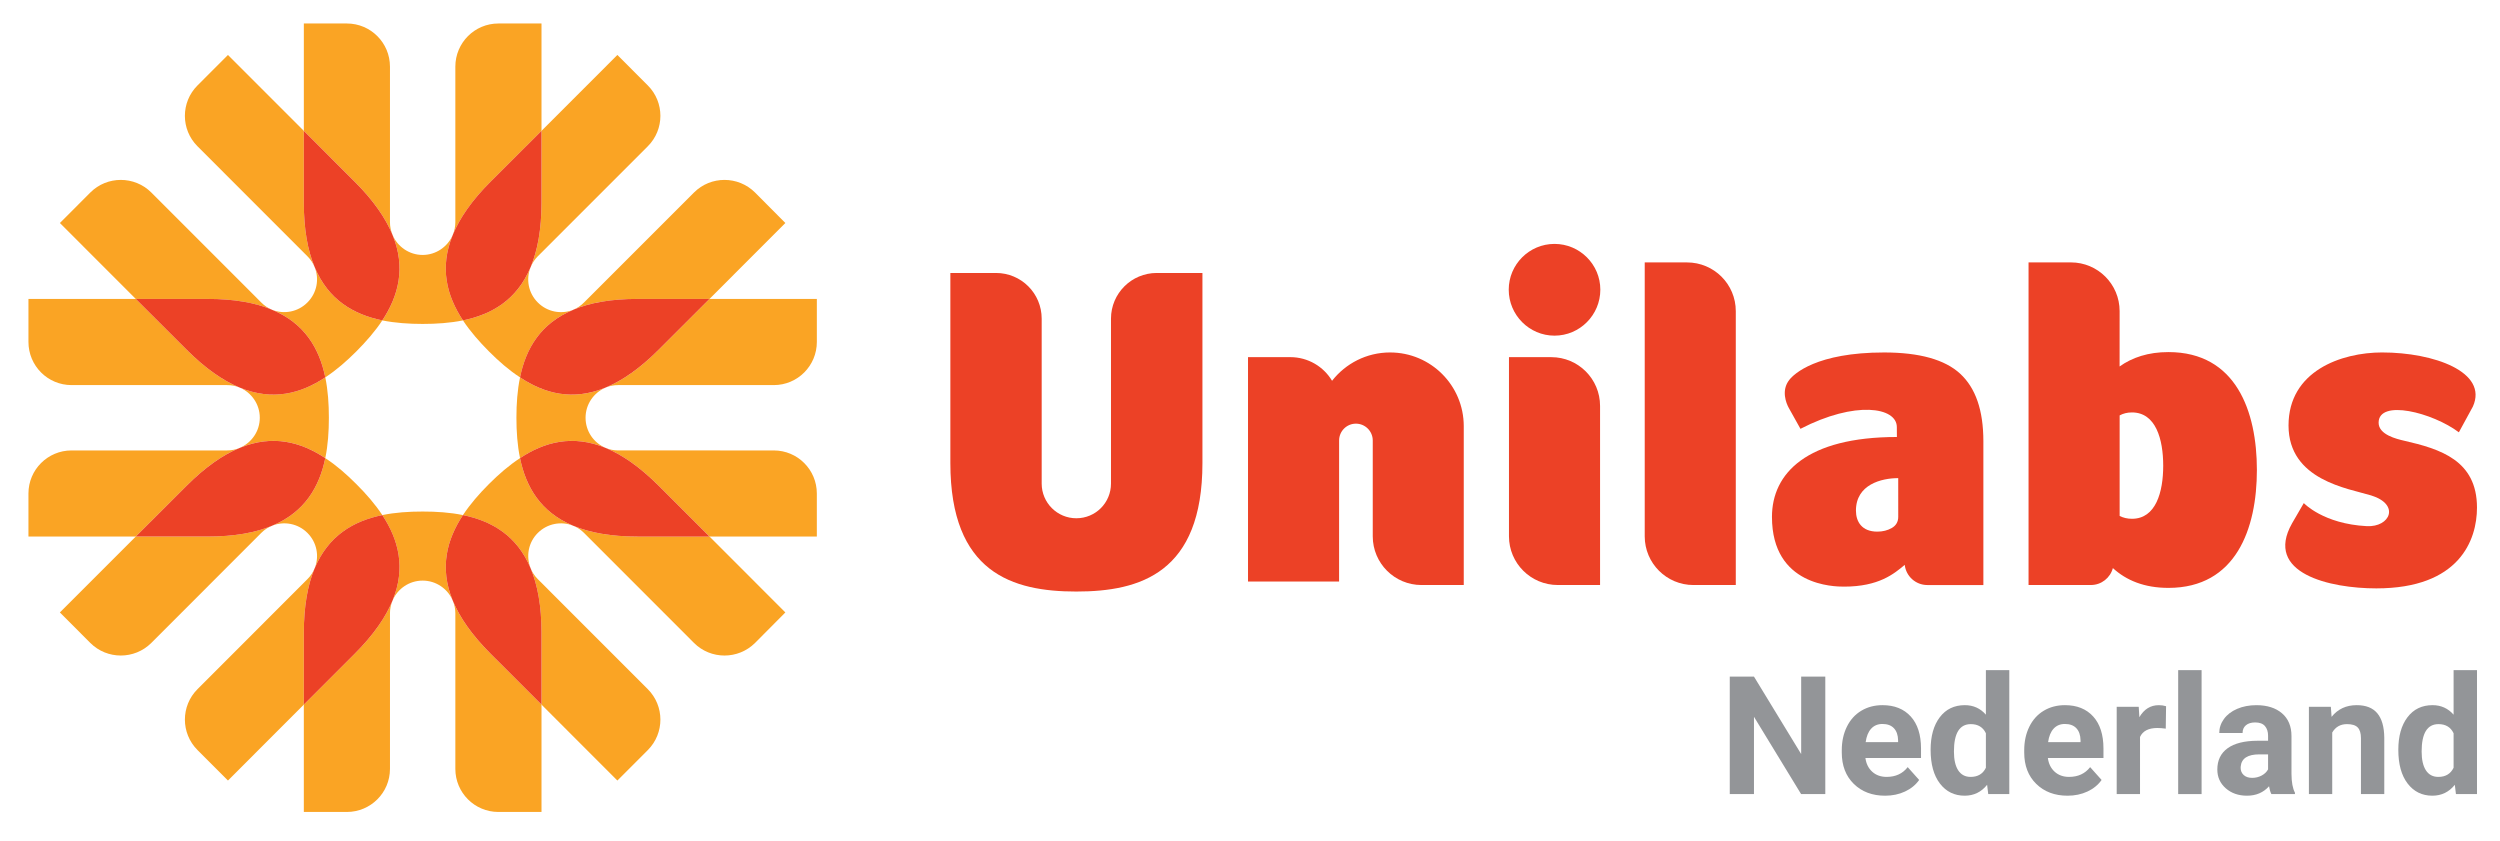 <svg enable-background="new 0 0 229.002 77" viewBox="0 0 229.002 77" xmlns="http://www.w3.org/2000/svg"><g fill="#faa424"><path d="m49.602 11.987v-9.835h-3.948c-2.177 0-3.944 1.767-3.944 3.953v14.245c0 .416-.084.788-.225 1.147.624-1.514 1.725-3.13 3.46-4.861 1.682-1.684 3.249-3.249 4.657-4.648"/><path d="m35.948 21.495c-.146-.359-.227-.731-.227-1.145v-14.247c0-2.184-1.768-3.951-3.947-3.951h-3.942v9.836c1.405 1.399 2.971 2.964 4.652 4.647 1.734 1.73 2.839 3.348 3.464 4.861"/><path d="m35.021 29.349c1.181.238 2.436.323 3.694.323 1.26 0 2.512-.085 3.692-.323-1.485-2.256-2.163-4.83-.941-7.807-.461 1.054-1.52 1.811-2.751 1.811-1.235 0-2.291-.757-2.752-1.814 1.222 2.981.545 5.553-.942 7.811"/><path d="m28.831 24.486c-.008-.015-.013-.027-.017-.041.003.015.009.027.017.041"/><path d="m48.618 24.441c-.006.015-.012.03-.021.045.009-.015.016-.03.021-.045"/><path d="m29.797 34.566c1.011-.66 1.952-1.486 2.844-2.377.891-.896 1.716-1.837 2.38-2.841-2.648-.548-4.941-1.883-6.19-4.862.429 1.081.204 2.347-.67 3.219-.867.877-2.143 1.099-3.218.681 2.972 1.239 4.309 3.539 4.854 6.179"/><path d="m24.897 28.365c-.35-.146-.68-.368-.967-.657l-10.07-10.074c-1.543-1.539-4.047-1.539-5.585 0l-2.789 2.794s2.748 2.755 6.951 6.954h6.587c2.442 0 4.369.35 5.874.984"/><path d="m35.948 21.495c.003.015.01.03.015.043-.001-.013-.011-.029-.015-.043"/><path d="m21.986 35.512c-.015-.008-.03-.015-.041-.018.011.003.027.01.041.018"/><path d="m27.831 11.987c-4.202-4.201-6.951-6.952-6.951-6.952l-2.788 2.791c-1.541 1.538-1.541 4.037 0 5.575l10.071 10.076c.289.287.505.624.652.967-.628-1.501-.984-3.432-.984-5.876v-6.581"/></g><path d="m35.021 29.349c1.486-2.258 2.164-4.83.942-7.81-.004-.013-.011-.028-.015-.043-.625-1.513-1.731-3.131-3.465-4.86-1.681-1.684-3.247-3.249-4.652-4.648v6.58c0 2.443.355 4.375.984 5.877.002.016.009.028.017.042 1.248 2.98 3.541 4.313 6.189 4.862" fill="#ec4126"/><path d="m29.797 41.965c.244-1.19.328-2.439.328-3.701 0-1.258-.084-2.508-.328-3.699-2.253 1.497-4.825 2.171-7.811.946 1.064.466 1.811 1.523 1.811 2.752 0 1.236-.747 2.287-1.811 2.752 2.986-1.222 5.558-.547 7.811.948" fill="#faa424"/><path d="m12.436 27.381h-9.83v3.936c0 2.193 1.767 3.958 3.948 3.958h14.245c.407 0 .793.073 1.145.22-1.508-.622-3.126-1.734-4.852-3.465-1.686-1.681-3.252-3.247-4.657-4.649" fill="#faa424"/><path d="m24.941 48.148c-.015.008-.029.012-.04.018.011-.005.026-.008.04-.018" fill="#faa424"/><path d="m24.897 28.365c.015.006.03.015.045.022-.015-.008-.03-.017-.045-.022" fill="#faa424"/><path d="m21.942 41.035c-.35.146-.736.225-1.141.225h-14.247c-2.181 0-3.948 1.766-3.948 3.947v3.941h9.83c1.405-1.402 2.97-2.97 4.656-4.652 1.728-1.73 3.343-2.84 4.851-3.461" fill="#faa424"/><path d="m29.797 34.566c-.545-2.64-1.882-4.94-4.854-6.179-.017-.008-.031-.016-.047-.022-1.503-.633-3.431-.984-5.874-.984h-6.587c1.405 1.402 2.971 2.967 4.657 4.649 1.727 1.731 3.345 2.843 4.851 3.465.015.003.028.009.042.018 2.987 1.225 5.559.549 7.812-.946" fill="#ec4126"/><path d="m28.81 52.088c-.143.347-.359.675-.647.959l-10.069 10.078c-1.543 1.54-1.543 4.041 0 5.583l2.787 2.79s2.748-2.749 6.95-6.956v-6.585c-0-2.442.358-4.367.979-5.87" fill="#faa424"/><path d="m12.436 49.149c-4.202 4.202-6.951 6.951-6.951 6.951l2.788 2.794c1.54 1.538 4.043 1.538 5.586 0l10.072-10.078c.287-.287.617-.506.968-.651-1.507.628-3.431.984-5.877.984h-6.587" fill="#faa424"/><path d="m35.963 54.995c-.004.013-.012.027-.015.037.002-.01.01-.023.015-.037" fill="#faa424"/><path d="m35.021 47.182c-.664-1.004-1.489-1.952-2.381-2.839-.889-.893-1.832-1.719-2.843-2.378-.545 2.64-1.882 4.939-4.855 6.184 1.075-.428 2.351-.203 3.22.669.874.871 1.097 2.141.67 3.225 1.249-2.976 3.542-4.315 6.189-4.86" fill="#faa424"/><path d="m21.942 41.035c.015-.004.028-.012.045-.019-.017.007-.03.014-.045.019" fill="#faa424"/><path d="m29.797 41.965c-2.253-1.495-4.825-2.171-7.811-.948-.015.008-.028.013-.043.018-1.509.621-3.122 1.732-4.85 3.462-1.686 1.681-3.252 3.251-4.657 4.652h6.587c2.446 0 4.37-.354 5.878-.983.012-.006.026-.01.04-.018 2.974-1.244 4.311-3.545 4.856-6.184" fill="#ec4126"/><path d="m28.81 52.088c.007-.018.013-.032.022-.048-.009.016-.016.03-.022.048" fill="#faa424"/><path d="m48.602 52.047c.004.008.009.019.012.03-.003-.011-.008-.022-.012-.03" fill="#faa424"/><path d="m41.485 55.042c.146.352.225.736.225 1.132v14.256c0 2.183 1.766 3.946 3.945 3.946h3.947v-9.833c-1.406-1.401-2.975-2.97-4.656-4.652-1.731-1.73-2.837-3.341-3.461-4.848" fill="#faa424"/><path d="m27.831 64.543v9.833h3.944c2.177 0 3.947-1.764 3.947-3.946v-14.255c0-.403.08-.789.226-1.143-.622 1.51-1.73 3.123-3.465 4.859-1.681 1.682-3.247 3.251-4.652 4.652" fill="#faa424"/><path d="m42.407 47.182c-1.18-.244-2.432-.325-3.692-.325-1.258 0-2.513.081-3.694.325 1.486 2.256 2.164 4.83.942 7.813.459-1.062 1.516-1.811 2.752-1.811 1.231 0 2.29.749 2.748 1.808-1.216-2.982-.539-5.553.944-7.809" fill="#faa424"/><path d="m35.021 47.182c-2.648.545-4.94 1.883-6.189 4.86-.008.013-.015.029-.023.046-.622 1.503-.977 3.43-.977 5.87v6.585c1.405-1.401 2.971-2.97 4.652-4.652 1.734-1.734 2.843-3.349 3.465-4.859.003-.01.01-.022.015-.037 1.222-2.983.545-5.556-.942-7.813" fill="#ec4126"/><path d="m55.45 41.017c.01.008.022.013.035.017-.012-.003-.025-.009-.035-.017" fill="#faa424"/><path d="m41.485 55.042c-.01-.019-.012-.032-.022-.05.004.018.012.031.022.05" fill="#faa424"/><path d="m49.602 64.543c4.201 4.208 6.95 6.956 6.95 6.956l2.786-2.788c1.541-1.543 1.541-4.044 0-5.584l-10.074-10.077c-.289-.287-.501-.62-.651-.973.628 1.509.988 3.433.988 5.883z" fill="#faa424"/><path d="m47.635 41.965c-1.013.66-1.958 1.485-2.845 2.372-.895.893-1.718 1.841-2.384 2.845 2.651.545 4.946 1.883 6.196 4.864-.432-1.083-.211-2.359.662-3.229.871-.868 2.144-1.095 3.218-.669-2.97-1.247-4.306-3.545-4.847-6.183" fill="#faa424"/><path d="m52.535 48.17c.352.141.675.362.964.646l10.072 10.078c1.542 1.539 4.042 1.539 5.592 0l2.776-2.794s-2.739-2.749-6.947-6.951h-6.587c-2.442 0-4.362-.354-5.87-.979" fill="#faa424"/><path d="m42.407 47.182c-1.483 2.256-2.16 4.827-.944 7.809.011.018.012.03.021.05.625 1.508 1.731 3.119 3.461 4.848 1.681 1.683 3.249 3.252 4.657 4.652v-6.585c0-2.447-.36-4.374-.99-5.88-.001-.012-.006-.022-.01-.031-1.25-2.981-3.545-4.319-6.196-4.864" fill="#ec4126"/><path d="m52.535 48.17c-.018-.006-.032-.013-.052-.022.02.009.035.017.052.022" fill="#faa424"/><path d="m64.992 49.149h9.831v-3.942c0-2.181-1.767-3.946-3.941-3.946l-14.256-.002c-.4 0-.793-.077-1.142-.226 1.51.621 3.118 1.732 4.856 3.465 1.684 1.681 3.246 3.25 4.652 4.652" fill="#faa424"/><path d="m55.444 35.512c-2.989 1.225-5.558.55-7.808-.946-.247 1.19-.331 2.44-.331 3.699 0 1.262.084 2.512.331 3.701 2.253-1.495 4.824-2.172 7.814-.948-1.067-.46-1.812-1.513-1.812-2.752 0-1.23.741-2.285 1.806-2.752" fill="#faa424"/><path d="m52.492 28.387c.01-.008.022-.015.036-.021-.013.007-.026.013-.036.021" fill="#faa424"/><path d="m55.495 35.491c.343-.141.733-.216 1.131-.216h14.256c2.174 0 3.942-1.765 3.942-3.957v-3.936h-9.832c-1.406 1.401-2.971 2.967-4.652 4.649-1.731 1.73-3.341 2.838-4.845 3.46" fill="#faa424"/><path d="m47.635 41.965c.542 2.639 1.878 4.936 4.847 6.184.021.008.035.017.053.021 1.508.625 3.429.98 5.872.98h6.585c-1.406-1.402-2.969-2.971-4.652-4.652-1.738-1.733-3.346-2.843-4.855-3.463-.011-.003-.025-.009-.035-.017-2.99-1.222-5.562-.547-7.815.948" fill="#ec4126"/><path d="m55.495 35.491c-.018.006-.037.013-.052.021.016-.008.035-.016.052-.021" fill="#faa424"/><path d="m41.466 21.541c.008-.015.009-.03.019-.046-.01.016-.011.031-.019.046" fill="#faa424"/><path d="m48.618 24.441c.146-.341.358-.677.645-.964l10.075-10.077c1.54-1.539 1.541-4.037 0-5.576l-2.786-2.79s-2.749 2.752-6.95 6.952v6.581c0 2.444-.36 4.367-.984 5.874" fill="#faa424"/><path d="m64.992 27.381c4.207-4.2 6.947-6.955 6.947-6.955l-2.777-2.792c-1.549-1.539-4.05-1.539-5.591 0l-10.072 10.072c-.289.292-.616.513-.972.66 1.508-.634 3.429-.985 5.878-.985z" fill="#faa424"/><path d="m42.407 29.349c.665 1.002 1.489 1.944 2.382 2.841.887.89 1.832 1.718 2.846 2.377.542-2.643 1.882-4.941 4.855-6.179-1.079.418-2.356.196-3.226-.68-.874-.871-1.095-2.137-.666-3.22-1.25 2.982-3.54 4.312-6.191 4.862" fill="#faa424"/><path d="m42.407 29.349c2.651-.549 4.941-1.88 6.191-4.862.009-.015.015-.031.02-.045.624-1.507.984-3.432.984-5.875v-6.58c-1.407 1.399-2.975 2.964-4.657 4.648-1.735 1.728-2.836 3.346-3.461 4.86-.009.016-.01.03-.018.047-1.223 2.978-.543 5.551.94 7.807" fill="#ec4126"/><path d="m47.635 34.566c2.25 1.496 4.821 2.171 7.808.946.013-.009.033-.015.052-.022 1.503-.622 3.114-1.73 4.844-3.46 1.684-1.681 3.246-3.247 4.652-4.649h-6.585c-2.452 0-4.373.351-5.879.985-.015.006-.025.013-.037.021-2.974 1.239-4.315 3.536-4.856 6.179" fill="#ec4126"/><path d="m105.961 25.004c-2.31 0-4.194 1.869-4.194 4.186v15.107c0 1.76-1.412 3.176-3.176 3.176-1.745 0-3.172-1.416-3.172-3.176v-15.107c0-2.317-1.87-4.186-4.187-4.186h-4.178v17.409c0 10.071 5.704 11.772 11.537 11.772 5.849 0 11.553-1.7 11.553-11.772v-17.409z" fill="#ec4126"/><path d="m218.214 32.285c4.696 0 9.735 1.776 8.304 4.957l-1.284 2.357c-2.405-1.809-7.351-3.069-7.351-.876 0 1.102 1.666 1.49 2.342 1.648 3.307.757 6.669 1.792 6.669 6.125 0 2.99-1.624 7.4-9.222 7.4-4.227 0-10.312-1.365-7.719-5.955.398-.701 1.078-1.858 1.078-1.858s1.78 1.908 5.77 2.113c2.135.107 3.076-1.981.401-2.813-2.106-.644-7.571-1.392-7.571-6.41-0-4.983 4.816-6.689 8.582-6.689" fill="#ec4126"/><path d="m154.531 24.037h-3.873v25.091c0 2.465 1.999 4.461 4.465 4.461h3.877v-25.086c0-2.478-2.004-4.465-4.468-4.465" fill="#ec4126"/><path d="m142.1 32.715h-3.877v16.411c0 2.467 2.005 4.462 4.471 4.462h3.873v-16.404c0-2.475-2.002-4.468-4.467-4.468" fill="#ec4126"/><path d="m138.201 26.534c0-2.306 1.88-4.192 4.193-4.192 2.318 0 4.198 1.887 4.198 4.192 0 2.318-1.88 4.212-4.198 4.212-2.313 0-4.193-1.894-4.193-4.212" fill="#ec4126"/><path d="m173.88 47.345c0 .455-.203.797-.591 1.021-.386.221-.831.332-1.327.332-1.405 0-1.956-.898-1.956-1.926 0-2.399 2.347-2.975 3.873-2.975zm5.668-13.118c-1.394-1.282-3.711-1.941-6.96-1.941-6.194 0-8.256 1.959-8.682 2.506-.768.962-.295 2.142-.049 2.579l1.066 1.909c5.029-2.601 8.828-1.985 8.828-.158l.006.907c-8.252 0-11.444 3.323-11.444 7.317 0 6.352 5.736 6.39 6.599 6.39 3.196 0 4.583-1.177 5.563-1.994.117 1.04 1.001 1.848 2.072 1.848h5.131v-13.176c0-2.828-.71-4.882-2.13-6.186" fill="#ec4126"/><path d="m195.289 37.779c-.431 0-.806.097-1.128.273v9.208c.322.167.697.261 1.128.261 2.193 0 2.863-2.449 2.863-4.862 0-2.417-.673-4.88-2.863-4.88m11.444 5.271c0 5.358-1.903 10.801-8.104 10.801-2.205 0-3.86-.688-5.088-1.814-.235.89-1.048 1.55-2.01 1.55h-5.714v-29.551h3.878c2.463 0 4.464 1.989 4.464 4.466l-.002 5.067c1.15-.821 2.621-1.319 4.473-1.317 6.2 0 8.103 5.44 8.103 10.798" fill="#ec4126"/><path d="m127.333 32.285c-2.159 0-4.079 1.017-5.315 2.596-.774-1.299-2.2-2.167-3.828-2.167h-3.871v20.553h8.342l.002-12.916c0-.854.693-1.544 1.539-1.544.849 0 1.543.691 1.543 1.544v8.777c0 2.465 1.999 4.461 4.463 4.461h3.873v-14.55c0-3.733-3.018-6.753-6.748-6.753" fill="#ec4126"/><path d="m167.199 72.739h-2.217l-4.317-7.081v7.081h-2.217v-10.762h2.217l4.324 7.096v-7.096h2.21z" fill="#939598"/><path d="m172.677 72.887c-1.173 0-2.129-.36-2.865-1.079s-1.104-1.678-1.104-2.875v-.207c0-.803.155-1.522.466-2.155.31-.633.749-1.121 1.318-1.464s1.22-.514 1.949-.514c1.094 0 1.954.345 2.582 1.035s.944 1.668.944 2.934v.872h-5.093c.069.522.276.941.623 1.257s.788.473 1.321.473c.823 0 1.466-.298 1.929-.894l1.05 1.175c-.32.453-.754.807-1.301 1.061-.547.254-1.153.381-1.818.381zm-.244-6.571c-.424 0-.769.143-1.032.43-.264.287-.431.699-.505 1.233h2.971v-.171c-.01-.475-.138-.843-.384-1.103-.246-.26-.596-.389-1.05-.389z" fill="#939598"/><path d="m176.846 68.681c0-1.247.278-2.24.838-2.979s1.326-1.109 2.296-1.109c.779 0 1.422.291 1.929.872v-4.08h2.144v11.354h-1.929l-.103-.85c-.532.665-1.217.998-2.055.998-.941 0-1.698-.371-2.267-1.112-.569-.742-.853-1.773-.853-3.094zm2.136.159c0 .75.131 1.326.392 1.725.261.4.641.6 1.138.6.66 0 1.126-.28 1.397-.837v-3.161c-.266-.558-.727-.837-1.382-.837-1.03 0-1.545.837-1.545 2.51z" fill="#939598"/><path d="m189.389 72.887c-1.173 0-2.129-.36-2.865-1.079s-1.104-1.678-1.104-2.875v-.207c0-.803.155-1.522.466-2.155.31-.633.749-1.121 1.318-1.464s1.22-.514 1.949-.514c1.094 0 1.954.345 2.582 1.035s.944 1.668.944 2.934v.872h-5.093c.069.522.276.941.623 1.257s.788.473 1.321.473c.823 0 1.466-.298 1.929-.894l1.05 1.175c-.32.453-.754.807-1.301 1.061-.547.254-1.153.381-1.818.381zm-.244-6.571c-.424 0-.769.143-1.032.43-.264.287-.431.699-.505 1.233h2.971v-.171c-.01-.475-.138-.843-.384-1.103-.246-.26-.596-.389-1.05-.389z" fill="#939598"/><path d="m198.385 66.744c-.291-.039-.547-.059-.769-.059-.808 0-1.338.274-1.589.821v5.233h-2.136v-7.998h2.018l.059.954c.429-.734 1.022-1.101 1.781-1.101.236 0 .458.032.665.096z" fill="#939598"/><path d="m201.667 72.739h-2.144v-11.354h2.144z" fill="#939598"/><path d="m208.061 72.739c-.099-.192-.17-.431-.214-.717-.517.577-1.19.865-2.018.865-.783 0-1.434-.227-1.949-.68s-.771-1.025-.771-1.715c0-.848.313-1.498.941-1.951s1.538-.682 2.725-.687h.983v-.458c0-.37-.096-.665-.286-.887s-.488-.333-.897-.333c-.36 0-.643.086-.848.259s-.305.409-.305.71h-2.136c0-.463.143-.892.429-1.286s.69-.703 1.212-.928c.522-.224 1.109-.336 1.759-.336.986 0 1.767.248 2.346.743.579.495.87 1.191.87 2.088v3.467c.005.759.111 1.333.318 1.722v.126h-2.158zm-1.767-1.486c.315 0 .606-.07.872-.211s.463-.329.591-.566v-1.375h-.798c-1.069 0-1.639.37-1.708 1.109l-.007.126c0 .266.094.485.281.658.187.173.444.259.769.259z" fill="#939598"/><path d="m213.508 64.741.067.924c.572-.715 1.338-1.072 2.299-1.072.848 0 1.478.249 1.892.747.414.498.626 1.242.636 2.232v5.167h-2.136v-5.115c0-.453-.099-.782-.296-.987s-.525-.307-.983-.307c-.601 0-1.052.256-1.353.769v5.64h-2.136v-7.998h2.011z" fill="#939598"/><path d="m219.688 68.681c0-1.247.278-2.24.838-2.979s1.326-1.109 2.296-1.109c.779 0 1.422.291 1.929.872v-4.08h2.144v11.354h-1.929l-.103-.85c-.532.665-1.217.998-2.055.998-.941 0-1.698-.371-2.267-1.112-.569-.742-.853-1.773-.853-3.094zm2.136.159c0 .75.131 1.326.392 1.725.261.4.641.6 1.138.6.66 0 1.126-.28 1.397-.837v-3.161c-.266-.558-.727-.837-1.382-.837-1.03 0-1.545.837-1.545 2.51z" fill="#939598"/></svg>